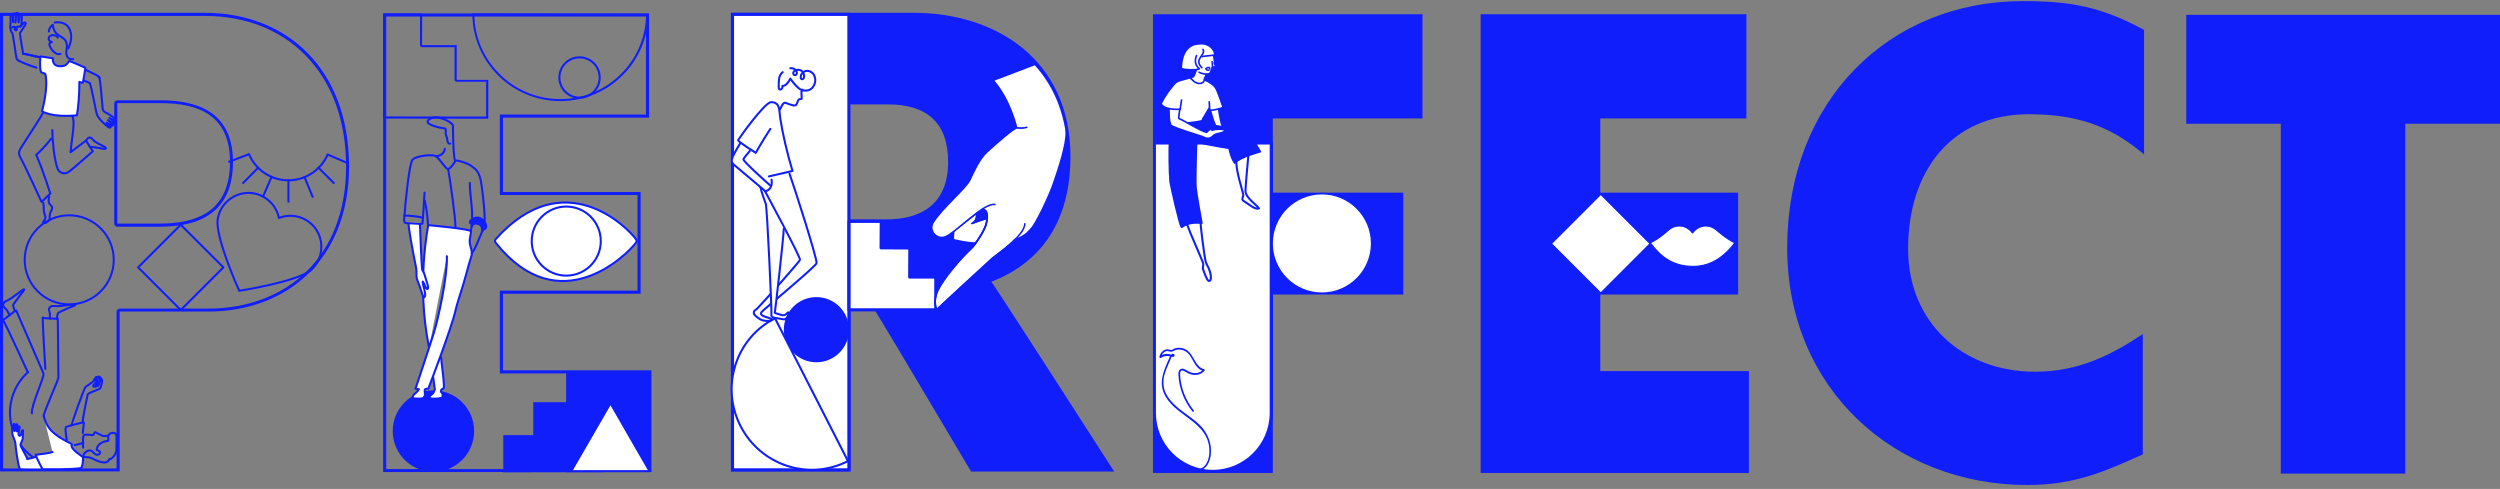<?xml version="1.0" encoding="utf-8"?>
<!-- Generator: Adobe Illustrator 24.3.1, SVG Export Plug-In . SVG Version: 6.00 Build 0)  -->
<svg version="1.1" id="Layer_1" xmlns="http://www.w3.org/2000/svg" xmlns:xlink="http://www.w3.org/1999/xlink" x="0px" y="0px"
	 viewBox="0 0 1600 312.9" style="enable-background:new 0 0 1600 312.9;" xml:space="preserve">
<rect x="0" y="0" width="1600" height="312.9" fill="#808080" stroke="none"/>
<style type="text/css">
	.st0{fill:#101EFB;}
	.st1{fill:#FFFFFF;}
	.st2{fill:#FFFFFF;stroke:#101EFB;stroke-width:1.32;stroke-linecap:round;stroke-linejoin:round;stroke-miterlimit:10;}
	.st3{fill:#101EFB;stroke:#101EFB;stroke-width:1.057;stroke-linecap:round;stroke-linejoin:round;stroke-miterlimit:10;}
	.st4{fill:none;stroke:#101EFB;stroke-width:1.057;stroke-linecap:round;stroke-linejoin:round;stroke-miterlimit:10;}
	.st5{fill:#FFFFFF;stroke:#101EFB;stroke-width:1.057;stroke-linecap:round;stroke-linejoin:round;stroke-miterlimit:10;}
	.st6{fill:#FFFFFF;stroke:#101EFB;stroke-width:1.061;stroke-linecap:round;stroke-linejoin:round;stroke-miterlimit:10;}
	.st7{fill:#FFFFFF;stroke:#101EFB;stroke-width:0.737;stroke-linecap:round;stroke-linejoin:round;stroke-miterlimit:10;}
	.st8{fill:#FFFFFF;stroke:#101EFB;stroke-width:1.006;stroke-linecap:round;stroke-linejoin:round;stroke-miterlimit:10;}
	.st9{fill:#101EFB;stroke:#101EFB;stroke-width:1.1;stroke-linecap:round;stroke-linejoin:round;stroke-miterlimit:10;}
	.st10{fill:none;stroke:#101EFB;stroke-width:1.32;stroke-linecap:round;stroke-linejoin:round;stroke-miterlimit:10;}
	.st11{fill:none;stroke:#101EFB;stroke-width:1.288;stroke-linecap:round;stroke-linejoin:round;stroke-miterlimit:10;}
	.st12{fill:#FFFFFF;stroke:#101EFB;stroke-width:1.992;stroke-linecap:round;stroke-linejoin:round;stroke-miterlimit:10;}
	.st13{fill:#FFFFFF;stroke:#101EFB;stroke-width:1.002;stroke-linecap:round;stroke-linejoin:round;stroke-miterlimit:10;}
	.st14{fill:none;stroke:#101EFB;stroke-width:1.002;stroke-linecap:round;stroke-linejoin:round;stroke-miterlimit:10;}
	.st15{fill:#101EFB;stroke:#101EFB;stroke-width:1.32;stroke-linecap:round;stroke-linejoin:round;stroke-miterlimit:10;}
</style>
<g>
	<g>
		<polygon class="st0" points="737.9,9.1 737.9,302.7 814.6,302.7 814.6,188.5 898.1,188.5 898.1,123.3 814.6,123.3 814.6,75.8 
			910.4,75.8 910.4,9.1 		"/>
		<polygon class="st0" points="947.6,302.7 947.6,9.1 1117.7,9.1 1117.7,75.8 1024.2,75.8 1024.2,123.3 1112.4,123.3 1112.4,188.5 
			1024.2,188.5 1024.2,237.5 1119.3,237.5 1119.3,302.7 		"/>
		<g>
			<path class="st0" d="M1143.8,158.6c0-93.9,64.8-157.9,151-157.9c31,0,50.2,3.8,77.4,18.4v79.7c-17.6-14.6-37.2-25.7-73.6-25.7
				c-49.8,0-77.4,36.4-77.4,86.2c0,47.1,34.9,78.6,81.2,78.6c28.3,0,49.4-11.1,69-24.1v77c-24.1,10.8-43.3,19.6-74,19.6
				C1212.7,310.3,1143.8,249,1143.8,158.6"/>
		</g>
		<polygon class="st0" points="1459.7,303.1 1459.7,79.2 1399.2,79.2 1399.2,9.5 1600,9.5 1600,79.2 1539.4,79.2 1539.4,303.1 		"/>
		<g>
			<g>
				<path class="st1" d="M776.3,301.7c-20.6,0-37.4-16.8-37.4-37.4V91.5h74.7v172.8C813.6,284.9,796.9,301.7,776.3,301.7z"/>
				<path class="st0" d="M812.6,92.5v171.8c0,20-16.3,36.4-36.4,36.4s-36.4-16.3-36.4-36.4V92.5H812.6 M814.6,90.5h-76.7v173.8
					c0,21.2,17.2,38.4,38.4,38.4c21.2,0,38.4-17.2,38.4-38.4V90.5L814.6,90.5z"/>
			</g>
			<g>
				<g>
					<path class="st0" d="M757.2,301.8c1.7-0.8,4.2-0.2,6.1-0.1c1.7,0,3.6-0.1,5.2-0.7c3.1-1.1,4.9-3.9,5.8-7c2-7-0.1-14.6-4.7-20.1
						c-4.7-5.5-11.2-8.9-16.6-13.7c-2.7-2.4-5.2-5.1-6.8-8.4c-1.8-3.7-2-7.7-1-11.7c0.6-2.3,1.5-4.6,2.5-6.8
						c0.5-1.1,0.9-2.1,1.4-3.2c0.3-0.7,0.5-1.6,1-2.2c0-0.1,0.3-0.3,0.4-0.4c0.1-0.4,0-0.3-0.2-0.4c-0.2-0.1-0.6-0.1-0.8-0.2
						c-0.7-0.2-1.3-0.3-2-0.4c-1.9-0.1-3.7,0.4-5.3,1.4c0.3,0.2,0.6,0.4,0.9,0.7c0.3-1.6,1.5-3.3,3.1-3.8c1.2-0.4,2.1,0.3,3.3,0.3
						c0.4,0,0.8-0.1,1.2-0.3c0.9-0.4,1.7-0.9,2.7-1c1.8-0.3,3.8,0.1,5.4,1.1c5,3.1,5.2,11.1,11.6,12.6c-0.1-0.3-0.2-0.7-0.3-1
						c-2.7,3.1-7.1,2.8-10.3,0.7c-1.3-0.8-3-1.9-4.5-0.8c-1.2,0.9-1.2,2.6-1.1,3.9c0.5,8.4,3.7,16.6,9,23.1c0.5,0.6,1.3-0.3,0.8-0.8
						c-5.1-6.3-8.2-14.2-8.7-22.3c0-0.8-0.2-1.9,0.3-2.6c0.8-1.2,2.3-0.2,3.2,0.3c1.3,0.8,2.7,1.5,4.2,1.8c2.9,0.5,5.9-0.2,7.9-2.5
						c0.3-0.3,0.2-0.9-0.3-1c-3.6-0.9-5.3-4.5-7-7.4c-1.6-2.8-3.6-5.3-6.9-6.1c-1.6-0.4-3.3-0.3-4.9,0.2c-0.7,0.3-1.6,1-2.3,1
						c-0.5,0-1.1-0.3-1.6-0.4c-2.9-0.5-5.4,2.1-5.9,4.8c-0.1,0.5,0.4,1,0.9,0.7c1.8-1.2,3.9-1.6,6-1c0.7,0.2,1.8,0.6,2.5,0.1
						c0.8-0.6,0.2-1.7-0.7-1.8c-0.9-0.1-1.6,1-1.9,1.7c-3.2,7.3-7.4,15.3-4,23.3c6.1,14.7,27.4,17.7,29.1,35.1
						c0.4,4.2-0.3,9.9-4,12.6c-2,1.4-4.6,1.6-6.9,1.5c-2-0.1-4.3-0.6-6.2,0.3C755.9,301.1,756.5,302.1,757.2,301.8L757.2,301.8z"/>
				</g>
			</g>
			<g>
				<path class="st1" d="M756,43.8c0-4.8,1.1-12.5,7.5-14.9c3.8-1.4,8.3-1.4,11.2,1c3,2.5,2.5,4.3,2.6,5c0,0.4-1.1,0.5-1.1,0.5
					s0.3,2,0.4,3c0.1,1,1.1,3.7,1.5,4c0.3,0.3-2.2,1.1-2.5,1.5c-0.3,0.4-0.6,3.1-1.9,3.2c-1.5,0.2-1.9,0.4-2.3,1.9
					c-0.2,0.9-1,3.2-1.7,3.8c-1,0.8-3.1,1-4.7-0.3c-1.6-1.3-2.2-1.7-2.7-2.7c-0.1-0.3,1.4-0.2,1.8-1.1c0.4-0.9,2.6-4.2,1.4-4.1
					C760.1,45,756,43.8,756,43.8z"/>
				<path class="st1" d="M779.9,69.4c0,0,1.2,7.3,1.4,8.1c0.2,0.8,1.5,4.3,1.5,4.3l-4.7-1c0,0-1.4-2.8-1.9-4.3
					c-0.5-1.5-0.1-1-0.4-1.5c-0.2-0.5-1.3-4-1.1-4.6C775.1,69.7,779.9,69.4,779.9,69.4z"/>
				<path class="st1" d="M756.2,64l-0.9,5.9c0,0-10.1,0.9-12.2-3.5c2.4-5.4,8.1-12.7,9.9-13.9c1.8-1.2,7.1-2.1,8.5-2.7
					c0.5-0.2,2.5,3.2,5.5,3.6c3.3,0.4,3.9-2.3,3.9-2.3c2.4,1,5.3,2.7,6.9,4.8c1.6,2.2,5,12.9,5,12.9s-4.6,1.7-8.6,1.8
					c0-2-0.3-5.4-0.3-5.4s0.2,3.4,0.2,3.5c-0.8,1.7-4.2,7-4.4,7.5c-0.6,1.6,0.2,3.2,0.2,3.2l-8.7,0l-7-3.7L756.2,64z"/>
				<path class="st2" d="M768.4,142.4c0,3.8,2.6,22.6,3.1,24.5c0.6,2.3,1.2,2.8,2,4.6c1.8,4.2,2.1,8.6,0.1,8.3
					c-1.2-0.2-3-5.8-3.6-7.4c-0.5-1.6,0.5-2.7-0.1-4.3c-0.5-1.6-8.7-20-10.3-24.8"/>
				<path class="st3" d="M765.9,86.9c0,2.2-0.9,26.2-0.5,33.1c0.2,3.2,3.8,22.8,3.8,22.8c-2.2,0-7.6-1.1-13,2.7
					c-1.4-1.4-7.1-27.4-7.3-29.1c-0.6-6.3-0.8-21.6-0.3-26c0.3-2.2,2.8-8.7,3.8-9.7"/>
				<path class="st2" d="M798.9,100.1c0,0-1.9,20.1-1.8,22.3c0.3,4.5,7.7,9.1,8.6,11c-2.7,0.9-6.4-2.8-9.7-4.7c-1.8-1-0.2-2.9-0.3-4
					c-0.2-2-4.7-15.2-4.4-21.1"/>
				<path class="st3" d="M752.1,79.1c-0.1,0.4,12-0.5,17.2-1.8c-0.1,1,0.4,1.8,0.4,1.8s25.6,4,27.9,5.1c2.6,1.3,9,12.9,9,12.9
					s-13.2,3.5-16.4,7.3c-2.4-3.3-3.6-9.5-3.6-9.5s-14.5-2.1-20.5-4.1L752.1,79.1z"/>
				<path class="st4" d="M774.7,70.7c0.8,3.2,2.4,8.5,3.5,10"/>
				<path class="st4" d="M779.9,69.9c0.5,2.3,1.3,8.8,2.6,11.2"/>
				<path class="st4" d="M775.7,39.5c0.1-0.1,0.3,2.1,0.3,2.9c0,0.7-1.1,3.2-1.3,3.9c-0.3,0.7-1.3,1.4-3.3,1.1
					c-1.8-0.2-3.6-0.8-4-1.2"/>
				<path class="st4" d="M773.5,39"/>
				<path class="st4" d="M771.7,44.1c0.6-0.4,1-0.9,1.2-0.9c0.2,0,0.3,0.2,0.5,0.1s0.4-0.2,0.6-0.1c0.1,0.2,0.4,0.7,0.3,0.8"/>
				<path class="st4" d="M772.3,44.7c0.5,0.3,1.1,0.3,1.5,0.1"/>
				<path class="st4" d="M770.7,51c0.2-1.2,1.4-3.2,1.6-3.5"/>
				<path class="st4" d="M768.4,39.1"/>
				<path class="st5" d="M748.2,69.5c0,0-0.3,8.5,1.2,10.6c1.3,1.7,20.9,7.3,21.5,7.9s2.4,0.6,3.3,0.4c1.3-0.4,2.2-1.7,3.4-2.3
					c2.1-1,6.7-1,6.2-3c-2.1-0.6-5-0.4-6.1-0.3c-0.5,0.1-1.2,0.3-2,0.6l1.5-0.6c0.8-0.4,0.3-0.7-0.5-0.6c-2.6,0.3-3.7,1.7-4.5,2.5
					c-4.5-1.1-15-8-17.7-8.8c-0.3-1.3,0.6-6,0.6-6"/>
				<path class="st4" d="M756.2,64l-0.9,5.9c0,0-10.1,0.9-12.2-3.5c2.4-5.4,8.1-12.7,9.9-13.9c1.8-1.2,7.1-2.1,8.5-2.7
					c0.5-0.2,2.5,3.2,5.5,3.6c3.3,0.4,3.9-2.3,3.9-2.3c2.4,1,5.3,2.7,6.9,4.8c1.6,2.2,5,12.9,5,12.9s-4.6,1.7-8.6,1.8
					c0-2-0.3-5.4-0.3-5.4s0.2,3.4,0.2,3.5c-0.8,1.7-4.2,7-4.4,7.5c-0.6,1.6,0.2,3.2,0.2,3.2"/>
				<path class="st4" d="M769.9,31.6c2.1,3.6-6.3,6.2-0.7,11.7"/>
				<path class="st4" d="M765.8,35.6c-1.1,2.7-1.4,5.6,1.8,8.5c-2.3,0.9-9.2,0.7-11.6-0.2c0.2-5.4,1.2-11,5.7-14.1
					c2.6-1.8,4.8-1.6,6.6-1.8c5.6-0.4,9.6,4.2,9,7.2c-2.8,0.5-5.3,0.5-8,1"/>
				<path class="st4" d="M775.9,43.2c0.7-0.2,1.6-0.5,2.3-0.7c-0.6-0.8-0.8-1.5-1.1-2.3"/>
				<path class="st4" d="M765.5,44.7c-0.2,1.1-1.1,3.5-1.4,3.9c-0.2,0.4-1,1-2.2,1.2"/>
			</g>
		</g>
		<circle class="st6" cx="846" cy="155.8" r="31.9"/>
		<path class="st7" d="M1098.6,147.3c-1.9-1.7-4.3-2.7-6.9-2.7c-3.5,0-6.5,1.8-8.5,4.5c-2-2.7-5-4.5-8.5-4.5c-2.6,0-5.1,1-6.9,2.7
			c0,0-6.2,5.7-11.6,8.1c5.6,7.5,13.1,15.1,27.4,15.1c12.6,0,21-7.6,26.7-15.1C1104.9,152.9,1098.6,147.3,1098.6,147.3z"/>
		
			<rect x="1002.1" y="133.4" transform="matrix(0.707 -0.707 0.707 0.707 189.924 770.117)" class="st8" width="44.9" height="44.9"/>
	</g>
	<g>
		<g>
			<path class="st0" d="M131.1,10.2c25.8,0,48.1,8.7,64.3,25.1c17,17.2,26.1,41.9,26.1,71.4c0,27.8-8.9,51.1-25.7,67.4
				c-15.6,15.1-37.8,23.4-62.3,23.4H76.6c-1.1,0-2,0.9-2,2v100.3H2V10.2H131.1 M75.1,145.1h26.8c14.1,0,24.8-2.6,32.5-8
				c9.8-6.8,14.7-18,14.7-33.4c0-14.3-4.6-24.8-13.6-31.3c-7.7-5.5-18.4-8.2-32.9-8.2H75.1c-1.1,0-2,0.9-2,2v77
				C73.1,144.2,74,145.1,75.1,145.1 M131.1,8.2H0v293.5h76.6V199.4h56.7c49.8,0,90.1-33,90.1-92.8C223.4,43.8,183.2,8.2,131.1,8.2
				L131.1,8.2z M75.1,143.1V66h27.6c25.3,0,44.5,8.4,44.5,37.6c0,32.2-21.8,39.5-45.2,39.5H75.1L75.1,143.1z"/>
		</g>
	</g>
	<g>
		<path class="st0" d="M413.4,10.6v62.7h-91.5h-2v2v47.5v2h2H408V186h-86.1h-2v2V237v2h2h93v61.2H247.2V10.6H413.4 M415.4,8.6H245.2
			v293.5h171.7V237h-95V188H410v-65.1h-88.1V75.3h93.5V8.6L415.4,8.6z"/>
	</g>
	<g>
		<path class="st0" d="M542.8,66.8v73.6h24.5c21.1,0,39.5-8.8,39.5-36.8c0-24.9-13.4-36.8-38.7-36.8H542.8z M559.7,198.2h-15.3
			v103.5h-76.6V8.2h116.9c52.1,0,100.4,29.5,100.4,92c0,40.2-17.7,67.4-50.6,80.1c7.7,11.1,78.6,121.5,78.6,121.5h-91.6
			C621.4,301.7,568.1,211.7,559.7,198.2"/>
	</g>
	<circle class="st9" cx="277.4" cy="275.9" r="25.5"/>
	<circle class="st10" cx="370.9" cy="49.6" r="12.9"/>
	<g>
		<rect x="362.6" y="238.2" class="st0" width="53.6" height="64"/>
		<polygon class="st0" points="362.4,238.1 362.4,257.4 341.3,257.4 341.3,278.5 322.1,278.5 322.1,302.3 386.2,302.2 386.1,238.1 
					"/>
	</g>
	<g>
		<path class="st0" d="M268.8,10l0,18.9c0,0.4,0.1,0.7,0.4,0.9s0.6,0.4,0.9,0.4l20.8,0l0,20.8c0,0.4,0.1,0.7,0.4,0.9
			c0.2,0.2,0.6,0.4,0.9,0.4l18.9,0l0,22.3l-64.7-0.1l0.1-64.6L268.8,10 M270.2,8.6l-24.9,0l-0.1,67.3l67.3,0.1l0-24.9l-20.2,0
			l0-22.2l-22.2,0L270.2,8.6L270.2,8.6z"/>
	</g>
	<g>
		<path class="st0" d="M303.6,10l109.9,0.1c-0.7,29.5-25.1,53.3-54.9,53.3l-0.1,0c-14.7,0-28.5-5.7-38.8-16.1
			C309.6,37.3,303.9,24.1,303.6,10 M302.3,8.6c0,30.9,25.1,56,56.2,56.1c0,0,0,0,0.1,0c31,0,56.2-25,56.3-55.9L302.3,8.6L302.3,8.6z
			"/>
	</g>
	<g>
		<path class="st2" d="M317.2,155.3c40.8,51.4,84.6,7.3,89.9-0.1c0.4-0.6,0.4-1.4,0-2c-5.3-7.4-46-49.1-89.9-0.1
			C316.7,153.8,316.7,154.7,317.2,155.3z"/>
		<circle class="st2" cx="362.4" cy="154.3" r="22.1"/>
	</g>
	<g>
		<g>
			<path class="st2" d="M277.1,240.5c0.6,4.5,1.2,8.6,1.2,8.6s-0.4,1-0.8,2.1c-0.4,1-4,2.7-2.2,3.6c1.2,0.6,4.5,0.4,7.2-0.1
				c1-0.2,1.1-2.7,0.1-3.5s0-2.5,1.2-2.5c1.2,0-1.5-18-1.5-20"/>
			<path class="st2" d="M286,164c0.4,13.3-5.6,40.2-8.3,48.9s-11.8,35.9-11.8,35.9l2.2,0.3c0,0-0.9,1.6-2.5,2.8
				c-1.5,1.2-2.1,3.1-0.6,3.1c0.5,0,4.7,0.4,5.7-0.2c2.1-1.1,0.9-4.2,1.1-5.2s2.3-0.8,2.3-0.8s15.4-40.1,17.6-50.8
				c0.9-4.3,4.3-13.5,6.6-22.3c0.9-3.6,2.7-9.6,3.6-12.5c0.8-2.6-1.9-6.6-1.2-10.1c0.5-2.8,0.8-4.6,0.8-5c0-1.6-27.4-4-27.4-4
				s-7.9,37.7,0.5,78.3"/>
			<path class="st10" d="M301.9,144.7c0,0,1.2-2.3,3.9-1.5c3.1,1,2.7,3.4,2.7,5.1c3.2-2.8,1.1-18.3-0.2-29.2s-5-11.3-6.7-12.9
				c-1.7-1.6-10.1-4.3-10.3-3.2c-0.2,1-3.1,5-4.5,5.2c-1.4,0.2-5.3-6.6-8.1-8.4c-1.7-1-12.6-0.3-14.8,2.6
				c-2.2,2.9-4.9,32.2-4.9,34.2c0,2.1-1.4,6,1.1,6.2c2.5,0.2,10.1,1.2,10.3,0.1c0.2-1,1.3-19.6,1.3-19.6"/>
			<path class="st10" d="M300.7,117.1c-0.1,8.9,3,20.4,0.6,30.7"/>
			<path class="st2" d="M261.5,143.6c0,2.3,2.4,16,4.8,27.8c0.6,3-0.2,5.6,0.8,7.9c2.2,5.1,3.6,11.2,4.2,11
				c2.4-0.7-1.3-8.7-0.7-10.1c0.6,0.5,2.2,5.5,3.1,4.7c1-0.9-0.9-4.9-1.9-8.9c-0.5-1.9-1.6-2.9-1.7-3.8c-0.5-6-1.3-27.9-1.3-28.3"/>
			<path class="st10" d="M286.8,108.2c0.6,2.5,4.9,31.5,4.7,37.5"/>
			<path class="st10" d="M271.9,128.5c1.1,4.7,2,13.5,2,15.5"/>
			<path class="st10" d="M258.8,138c2.5-0.2,10.5,0.8,11.1,1.2"/>
			<path class="st10" d="M278.7,99.8c2.1,0.6,5.8-1.5,6-4.6"/>
			<path class="st10" d="M291.3,103c-1.3-2.5-1.4-20.6-1.4-22.6c0-2-9-6.4-12.8-5.1s-4.7,3-1.5,4.5s7.5,2.2,9,2.4
				c1.5,0.2,0,2.2,1,4.7c1,2.5,0.5,5.5,2.5,5"/>
			<path class="st10" d="M308.4,148.6c-1.2,2.5-4.8,12.4-6.6,13.4"/>
		</g>
		<g>
			<g>
				<path class="st0" d="M303.7,143.5c0,0,0.3-0.2,0.3-0.2c-0.2,0.2-0.3,0.2-0.1,0.1c0,0,0.1-0.1,0.2-0.1c0.2-0.1,0.4-0.3,0.6-0.4
					c0.1,0,0.3-0.1,0.4-0.2c-0.1,0-0.2,0.1-0.3,0.1c0.1,0,0.1-0.1,0.2-0.1c0.1,0,0.2-0.1,0.3-0.1c0,0,0.1,0,0.1,0c0.2,0,0.2,0-0.2,0
					c0.1,0,0.3,0,0.4,0c0.1,0,0.2,0,0.4,0c-0.5,0-0.3,0-0.1,0c0.1,0,0.2,0.1,0.3,0.1c0.4,0.1-0.4-0.2-0.1,0c0.1,0.1,0.2,0.1,0.3,0.2
					c0.2,0.1,0.4,0.3,0.6,0.4c0.2,0.1-0.4-0.3,0,0c0.1,0.1,0.2,0.2,0.3,0.2c0.1,0.1,0.1,0.1,0.2,0.2c0.3,0.2-0.3-0.4-0.1-0.2
					c0.1,0.1,0.2,0.3,0.2,0.4c0,0.1,0.1,0.2,0.1,0.2c0.2,0.3-0.2-0.5-0.1-0.1c0.1,0.3,0.2,0.7,0.3,1c0.1,0.3,0-0.5,0-0.2
					c0,0.1,0,0.1,0,0.2c0,0.4,0.1-0.4,0-0.3c-0.1,0.2,0.3-0.5,0.1-0.3c-0.3,0.4-0.3,1.1-0.2,1.5c0.1,0.5,0.5,1,0.9,1.2
					c0.5,0.2,1,0.4,1.5,0.2c0.5-0.2,0.9-0.5,1.2-0.9c0.7-0.9,0.4-2.4,0-3.4c-0.2-0.5-0.4-1.1-0.7-1.5c-0.4-0.7-1-1.1-1.7-1.6
					c-1.1-0.9-2.5-1.4-4-1.3c-1.7,0.2-3,1-4.3,2.1c-0.8,0.7-0.7,2.1,0,2.8C301.7,144.3,302.8,144.2,303.7,143.5L303.7,143.5z"/>
			</g>
		</g>
	</g>
	<g>
		
			<rect x="96.4" y="151.8" transform="matrix(0.707 -0.707 0.707 0.707 -87.079 131.956)" class="st10" width="38.6" height="38.6"/>
		<g>
			<path class="st10" d="M31.4,125.9c-0.2,0.9-0.7,3.6,0.6,4.9c0.5,0.5,1.3,1.3,1.4,2c0.1,0.8-0.3,1.6-1,2.8
				c-0.5,0.8-0.7,3.4-0.6,4.3s-1.6,2.2-2.2,2.6c-0.6,0.3-2.5,0.3-2-0.3c0.4-0.5,1.6-2.1,1.5-3.3c-0.2-1.2-1.2-3.1-1.1-4.9
				c0.1-1.8-0.3-4.2-0.3-4.2"/>
			<path class="st10" d="M28.9,37.1c-6.2-0.8-9.2-2-14.2-2.8"/>
			<path class="st10" d="M57.5,53.3c-0.3-0.7-8.9-3.4-8.9-3.4"/>
			<path class="st10" d="M48,41.6c1,0.3,10.6,4.9,14,6.6c0.7,0.4,1.3,1,1.6,1.6"/>
			<path class="st10" d="M55,90c0.6-0.5,0.9-1.1,1.1-1.4c0.3-0.3,1.8-1.4,3.1,0.5c1.5,2.3,8.2,4.7,8.5,5.5c0.3,0.8-1.3,0.9-2.7,0.4
				c-0.9-0.3-7.6-1.1-7.6-1.1"/>
			<path class="st10" d="M36.1,24.5"/>
			<g>
				<path class="st10" d="M38.7,34.5c-0.8,0.2-1.9,0.2-2.5-0.1c-1.8-0.9-3.8-3.1-4.6-5.6c-0.6-1.7,2.5-1.8,1.4-2
					c-1.6-0.3-2-1.8-1.9-2.2c0.2-1.3,1.2-2,2.5-2.1c0.8-0.1,2.8,0.1,3.4,1.6"/>
				<path class="st10" d="M31.3,20.2c0-2.7,2.5-4.3,2.5-4.3s0.2,3.5,2.3,5.5c3.3,3.1,7.8,3,6.5,10.6c-1,5.7,3,6.3,4.2,5.8"/>
				<path class="st10" d="M35,14.4c4.8-0.7,9.7,1,10.5,7.8c0.5,4.3-1.8,8.8-1.8,8.8"/>
			</g>
			<path class="st10" d="M25.8,36.7c-4.2-0.7-7-1.7-11-2.3l0,0"/>
			<path class="st10" d="M11.9,38.8c1.6,0.9,6,2.8,11.4,4.5"/>
			<path class="st10" d="M14.8,34.3L14.8,34.3c0,0-2.2-12.6-2-13.1c0.1-0.5,3.7-5.3,3.7-6.2c0-0.9-1.2-0.8-1.6-0.1
				C14.5,15.6,13,17,13,17l0.6-0.6c0.1-1.2,0.6-6.6,0.3-7.1c-0.3-0.6-1.3-0.4-1.3,0.4c-0.2,3.2-0.9,5.3-0.8,4.6c0,0,0-5.2-0.2-5.7
				c-0.2-0.5-1.4-0.5-1.4,0.6c0.1,2.7-0.3,5.2-0.3,5.2s0.3-5.2,0-5.6C9.5,8.4,8.4,8.4,8.4,9.5c0,0.8,0,4.7,0,4.7s-0.1-3.7-0.4-4.3
				c-0.3-0.6-1.2-0.5-1.3,0.6c-0.1,1.1,0.3,3.1,0,4.8c-0.5,2.9,0.4,5.2,1.2,5.9C8.4,21.9,10,34.8,10.5,37c0.1,0.4,0.2,0.8,0.6,1.2
				c0.1,0.1,0.2,0.2,0.3,0.3c0.1,0.1,0.3,0.2,0.5,0.3"/>
			<path class="st10" d="M13,17c0,0-3-0.4-3.6,1.4c-0.4,1.1,1.3,1.4,1.4,0.4c0.1-0.9-1.8-2.5-3.1-1.2"/>
			<path class="st10" d="M57.5,53.3L57.5,53.3c1.2,2.7,3.9,18.4,4.6,20.1c1.1,3,6.3,7.4,7.5,8.1c1,0.6,1.5-0.4,1.2-0.6
				c-1.1-0.8-3-2.6-2.8-2.5c0,0,3.1,1.9,3.3,2c0.5,0.4,1.3-0.3,0.8-0.8c-0.4-0.4-3-2.7-3-2.7s2.8,1.8,3.5,2.2
				c0.6,0.4,1.1-0.4,0.8-0.9c-0.3-0.4-3.4-2.7-3.4-2.7s2.7,1.4,3.2,1.6c0.5,0.2,1.3-0.4,0.7-1c-0.4-0.4-3.7-2.7-4.9-3.4
				c-1.4-0.8-3-1.1-3.3-3.1c-0.3-2-1-13.9-1.8-18.4c0-0.5-0.1-1-0.3-1.4c0,0,0-0.1,0-0.1c-0.1-0.2-0.3-0.5-0.5-0.7"/>
			<path class="st10" d="M27.9,71.3C27.1,74,14.2,93,13,95.3c-1.1,2.1-1.1,3.7,0.2,5.8c1.9,3.1,13.4,28.1,13.4,28.1l5.6-5.3
				c0,0-4.2-13.6-9-24.8c3.7-3.1,9-9.5,9.5-10.3"/>
			<path class="st10" d="M33.5,83.3c-0.1,4.3,1,18.5,3.3,24.4c0.1,0.4,0.3,0.9,0.6,1.2c0.3,0.5,0.6,0.9,1,1.1
				c0.3,0.2,0.6,0.3,0.9,0.5c0.6,0.3,1.2,0.4,1.9,0.4c0.7,0,1.3-0.1,1.9-0.4c0,0,0,0,0,0c0.1,0,0.2-0.1,0.4-0.2c0,0,0,0,0,0
				c0.1-0.1,0.2-0.1,0.3-0.2c0,0,0,0,0,0c0.1-0.1,0.2-0.1,0.3-0.2c0,0,0,0,0,0c0.1-0.1,0.2-0.2,0.3-0.2c0,0,0,0,0,0
				c2.7-2,15-12.9,15-12.9L55,90l-9.8,7.4c0.6-9.9,4-21.4-0.2-25"/>
			<path class="st2" d="M33.9,37.3l-8-1.2c0,0-0.8,6.4,0.3,9.9c0.2,0.5,2.7,1,2.8,1.4c2.2,8.3-2.1,23.8-2.1,23.8s6,4.2,22.3,2.6
				c1-5.6,1.6-13.2,1.6-21.4c0.7,0.1,1.5,0.6,2.2,0.6c1-4.6,1.6-9.6,1.6-9.6s-8.4-3.9-10.4-4.3c-1.1,1.6-2,3.3-5.4,3.3
				C32.9,42.5,33.9,37.3,33.9,37.3z"/>
		</g>
		<g>
			<path class="st10" d="M69.3,279c0-2.1,5.3-3.1,5.3,0c0,3.2-0.1,7-0.1,9.1c0,2.8-3.7,6.5-4.6,5.7c-0.4,1.8-2.1,2.9-6,1.7
				c-5.1-1.6-4.2-3-10.5-3c-0.5-1.3,1.7-4.5,4.3-4.2c1.8,0.3,2.1,1.8,3.5,2.5c1.3,0.7,3.2-0.3,2.8-1.4c-0.3-1-2.1-1.4-2.1-1.4
				s-0.3-4.9,7.4-5.9C69.3,281.5,69.3,279,69.3,279z"/>
			<path class="st10" d="M68.4,279c-0.8,0-2.6,0-2.6,0s-4.6-2.3-4.9-2.4c-0.2-0.2-0.9,0.9-0.9,1.5c-0.1,0.6-2.4,0.2-2.4,0.2l-0.1,0
				c0,0-3.2-0.3-3.6,0.1s-0.8,1.5-0.8,2.6c0,1.1,0.1,5.5,0.1,5.5"/>
			<path class="st10" d="M53.3,283.5c-0.5,0.1-5.5,1.4-5.5,1.4"/>
			<path class="st10" d="M38.2,297.8"/>
			<path class="st10" d="M53,277.1c0.1-0.8,0.7-6.3,0.7-6.7s-11.1,2.5-11.5,2.9c-0.8,1.6,0.6,8.6,0.6,8.6"/>
			<path class="st10" d="M52.8,270.2c0.2-2.5,3.1-17.1,3.4-17.9c0.3-0.8,7.5-3.2,7.8-3.6c0.6-0.8,1.8-4.9,1.2-5.8
				c-0.3-0.4-1-1.4-1.7-1.9c-0.5-0.4-1.1,0.2-0.4,1c0.5,0.6,1,1.3,1,1.3s-0.6,3.2-1.3,3.6c-0.7,0.4-2,0.6-2.6,0.6
				c-0.6,0-0.8-0.4-0.3-1.1c0.5-0.7,2.2-2.1,2.2-2.5c0-0.4,0.1-1.6-0.8-0.9c-0.9,0.6-5.5,4-6.5,4.6s-9.2,24.4-9.1,24.6"/>
			<path class="st10" d="M62.6,241.7c-0.5-0.3-0.7-0.3-1-0.4c-0.3-0.1-0.8,0.7-0.2,1.2"/>
			<path class="st10" d="M62.1,243.2c0.5,0.3,0.8,0.9,0.8,1.1c0,0.2-0.5,2.2-1.2,2.8"/>
			<path class="st10" d="M60.5,243.3c-0.5-0.5-0.3-1.1,0.7-0.4"/>
			<path class="st10" d="M61.8,244.5c0.2,0.4,0.2,0.4,0.1,0.8c-0.1,0.4-0.4,1.4-0.6,1.7"/>
			<path class="st10" d="M20.4,264.5c-0.5-5.3,8.1-23,7.4-25.5c-0.4-1.3-17.2-39.5-17.4-40.2c-0.2-0.7-6,4.6-8.5,5.9
				c3.3,5.9,15.6,32.9,15.8,33.3"/>
			<path class="st10" d="M28,266.3c-0.3-2,8.7-21.5,9.4-24.6L37,204c0,0-8.3-0.1-9.7-0.7c-0.1,2.1,1.7,32.8,1.7,32.8"/>
			<path class="st10" d="M36.4,204.1c0.2-0.8,0.2-3.8,1.2-4.1c1-0.4,6.7-3.2,8-3.6c1.6-0.5,3.6-1.6,2.1-1.6c-1.2-0.1-8,1.2-11.6,1.1
				c-1.4,0-3.4-0.5-4.4,1c-0.8,1.2,0,2.4,0.2,3.6c0.2,1.2-0.1,3.4-0.1,3.4"/>
			<path class="st10" d="M37.7,298.9c-13.8-1.5-26.1-11.2-30-25.4C4,260.3,8.4,246.7,18,238.1"/>
			<path class="st10" d="M9.5,199c-0.2-0.8-1.6-3.4-0.9-4.2c0.7-0.8,4.3-6.1,5.2-7c1.2-1.3,2.3-3.1,1.1-2.5c-1.1,0.5-6.4,5-9.6,6.7
				c-1.2,0.6-3.2,1.3-3.3,3c-0.1,1.4,1.2,2.1,2,3s2.2,3.8,2.2,3.8"/>
			<path class="st2" d="M33,300.4c-2.8,0-19.8,0.3-20.2-0.2c-1.2-1.4-2.8-14.1-2.9-15.9s-0.9-3.2-1.7-5.5c-0.5-1.6-0.4-2.4-0.4-3.1
				c0-0.8,0.7-3.2,0.8-3.9s0.9-0.7,0.8,0.1c-0.1,0.7-0.5,3.7-0.2,4c0.3,0.3,1-3.6,1.1-4c0.1-0.6,1-0.6,0.8,0.3
				c-0.1,0.8-0.7,3.6-0.3,3.9c0.3,0.3,1-2.4,1-2.9c0.1-0.5,0.9-0.5,0.8,0.3c-0.1,0.5-0.8,3.7-0.8,4.3c0,0.7,0.6,1.5,1.2,0.9
				c0.7-0.6,0.7-1,0.8-2c0.1-1,1.1-2.2,0.9-0.6c-0.2,1.6,0.1,4.6-0.4,5.5c-0.5,0.9-0.8,2.1-1.2,2.9c-0.4,0.8,4.6,8.4,4.3,9.3
				c5.4-1,7.2-2.4,10.7-2.5"/>
			<path class="st2" d="M33.6,289.3c-2.6,0.9-6.2,1.1-10.8,1.8c1.1,3.2,4.4,9.2,4.4,9.2s24.3,0.3,24.9-1c1.1-2.2,1.1-6,1-6.6
				c-0.2-0.7-8.7-5.4-7.1-8.2c0.4-0.7-10.6-4.3-15.3-11.6c-1.7-2.7-2.8-6.7-2.8-6.7"/>
		</g>
		<g>
			<line class="st10" x1="184.6" y1="115.3" x2="184.6" y2="129.1"/>
			<line class="st10" x1="203.8" y1="107.3" x2="213.6" y2="117.1"/>
			<line class="st10" x1="155.6" y1="117.1" x2="165.2" y2="107.4"/>
			<g>
				<line class="st10" x1="168.4" y1="125.7" x2="173.8" y2="113.2"/>
			</g>
			<g>
				<line class="st10" x1="200.1" y1="126" x2="194.9" y2="113.3"/>
			</g>
			<path class="st10" d="M146.6,103.5l12.8-4.8h0c4.1,9.8,13.8,16.7,25.2,16.7c11.2,0,20.9-6.8,25.1-16.5v0l12.6,5.4"/>
		</g>
		<path class="st10" d="M195.3,140.5c-5.4-2.9-11.5-3.1-16.8-1c-1.1-5.6-4.6-10.6-10-13.6c-9.6-5.3-21.7-1.7-27,8
			c-1.1,1.9-1.7,4-2.1,6c-2.2,11.1,13.7,46.2,13.7,46.2s37.7-5.8,46.2-13.5c1.5-1.4,2.8-3.1,3.9-5
			C208.5,157.8,205,145.7,195.3,140.5z"/>
		<circle class="st11" cx="44.3" cy="166.3" r="28.5"/>
	</g>
	<g>
		<polygon class="st1" points="365.6,301.5 390.7,258.1 415.8,301.5 		"/>
		<path class="st0" d="M390.7,259.4l23.9,41.5h-47.9L390.7,259.4 M390.7,256.7l-26.2,45.4h52.5L390.7,256.7L390.7,256.7z"/>
	</g>
	<g>
		<rect x="468.8" y="9.2" class="st1" width="74.5" height="291.5"/>
		<path class="st0" d="M542.3,10.2v289.5h-72.5V10.2H542.3 M544.3,8.2h-76.5v293.5h76.5V8.2L544.3,8.2z"/>
	</g>
	<polygon class="st12" points="564,141.7 563.9,158.6 582.3,158.7 582.2,177.3 598.9,177.3 598.9,198.3 543.4,198.3 543.4,141.7 	
		"/>
	<g>
		<path class="st1" d="M651.1,81.5L651.1,81.5c2.1,0.1,3.4,0.4,6.2-0.4l-21,22.6l0.7,26.7c-2-0.5-5.1,0.9-8.5,3.2l2.3,0.8
			c-0.1-0.1-0.3-0.3-0.5-0.4l-1.4-0.5c0.5,0.1,1,0.2,1.4,0.5l19.9,13.8l9.9-10.2l11.4-22.4l10.6-30.1c-2.6-17.7-9.7-32.1-19.8-43.3
			l-25.8,9.8C647.2,64.1,651.1,81.5,651.1,81.5z"/>
		<path class="st13" d="M631.3,139.9c-3.7,0.9-9.2,3.1-9.2,3.1s3.6-1.5,2.9-6.5l-14.6,11.4c-0.3,4.2-0.7,5.4,0.6,5.7
			s8.9,2.1,13.4,1.9c0,0,3.7-5.2,5.3-8.7C632.3,141.4,631.3,139.9,631.3,139.9z"/>
		<path class="st13" d="M655.9,143.3c-0.2,7.9-18.5,20-20.5,21.8c-4.8,4.4-35.4,32.5-35.7,32.9c-0.4,0.5-2.7-5.1,0.5-12.1
			c3.3-7.1,13.7-19.7,21.5-26.9c2.5-2.3,8.2-11.1,9.3-14.9c0.8-2.8,2.2-9.5-2.3-10.1"/>
		<path class="st13" d="M682.4,83.8c0.4,9-5.5,25.7-7.8,32.6c-2.9,8.9-12.1,27.9-14.9,30.2c-0.9,0.8-2.8,4.3-10.4,6.9"/>
		<path class="st13" d="M610.4,147.9c-0.3,4.2-0.7,5.4,0.6,5.7s8.9,2.1,13.4,1.9"/>
		<path class="st13" d="M657.1,81.5c-2.8,0.8-4.1,0.5-6.2,0.4c-2.1-0.1-14.4,11-19.3,15.4c-4.8,4.4-8.4,12.7-11,18.1
			c-2.6,5.3-18.1,18.2-23.5,27.2c-2.7,4.5,1.8,11,7.8,9c6-2,25-22.3,31.8-20.7"/>
		<path class="st14" d="M631.3,139.9c-3.7,0.9-9.2,3.1-9.2,3.1s3.6-1.5,2.9-6.5"/>
		<path class="st14" d="M628.7,133.9c4.5,0.6,3.2,7.3,2.3,10.1c-1.1,3.8-6.8,12.7-9.3,14.9c-7.8,7.3-18.3,19.9-21.5,26.9
			c-3.3,7.1-0.9,12.6-0.5,12.1c0.4-0.5,30.9-28.6,35.7-32.9c2-1.8,20.3-13.9,20.5-21.8"/>
	</g>
	<path class="st2" d="M490.8,123.2c0,0-19-16-20.9-17.6c-1.9-1.7-1.9-3-0.9-5.4c1.1-2.5,4.6-8.3,4.6-8.3"/>
	<path class="st2" d="M479.9,96.6c-1.8,2.1-3.6,4.2-4.1,5.3c-0.6,1.1,17,16.8,17.9,17.4"/>
	<g>
		<circle class="st15" cx="522.5" cy="211" r="20.2"/>
		<path class="st2" d="M542.7,295.1c-25.1,12.8-55.9,2.8-68.8-22.5s-3-56.1,22.1-68.9L542.7,295.1z"/>
		<path class="st2" d="M505.3,111.2c2.6,7.1,17.8,54.5,17.3,57.2c-0.4,2.1-34,29.8-35.2,31.3c-0.8,1.1-0.3,2.2,2.2,3
			c2.5,0.8,6.2,1.7,3.6,2.5c-0.8,0.2-4.9,0.7-7.5-1.4c-1.3-1-4.5-2.7-2.8-5c0.2-0.2,0.9-0.5,1.7-1.3c6.1-6.4,27.2-30.2,27.4-31.2
			c0.3-1.9-21.1-41.4-22.3-43.8c2.1-0.5,4.9-2.4,4.1-7.5"/>
		<path class="st2" d="M501.6,146.5c0,4.4-5.4,52.2-5.7,53.5c-0.1,0.5,1.8,0.7,3.9,1.5c3.6,1.4,4.3-2.9,5.1-1.1
			c0.1,0.9-1.7,4.3-3.2,4c-5.3-1.1-8.5-0.6-8-3.3c0.3-1.6-2.7-67.9-3.6-70.6c-0.7-2-3.1-8.5-3.3-10.4"/>
		<path class="st2" d="M493,82.5c-5.2,7.9-9.3,15.3-9.3,15.3s-11.6-7.2-11.3-8.1c0.3-0.8,17-24.3,21.1-24.3c5.8,0,5.1,5.1,5.8,9.9
			c1.4,9.5,4.6,23.3,7.9,34.1c-1.1,0.3-15.1,3.5-15.1,3.5"/>
		<g>
			<path class="st2" d="M513.6,57.4c-0.3,0.6-0.7,1.4-0.7,1.4s0.2,4.1,0.2,4.4c0,0.2-1,0.1-1.6,0.3c-0.5,0.1-1.1,1.7-1.1,1.7l0,0
				c0,0-0.4,2-1.6,2.3c-1.2,0.3-6.4-1.8-6.4-1.8c-1.7,0.3-2.5,3.3-3.3,4.4"/>
		</g>
		<path class="st10" d="M505.8,43.7c1.5-0.3,3.2,0.5,3.9,1.8c0.3,0.5,0.4,1.1,0.2,1.7c-0.2,0.5-0.7,1-1.3,0.9
			c-0.6-0.1-1-0.8-0.9-1.5s0.6-1.1,1.1-1.4c1.3-0.8,3.2-0.7,4.4,0.3c1.2,1,1.7,2.7,1.3,4.2c-0.2,0.6-0.7,1.2-1.3,1
			c-0.5-0.1-0.7-0.6-0.7-1.1c-0.2-2,1.4-3.9,3.4-4.2s4,0.8,5,2.5c1,1.7,1.1,3.9,0.5,5.7c-0.5,1.4-1.4,2.7-2.6,3.5
			c-2.5,1.5-5.8,1-7.7-0.7c-2-1.8-3.8-3.9-5.3-6.1c-0.8,1.9-3,4.9-5,4.7c0,0.6-0.1,1.3-0.5,1.8s-1.2,0.7-1.6,0.3
			c-0.3-0.3-0.3-0.7-0.3-1.1c-0.1-1.4,0-4.7,0.3-6.1c0.3-1.4,1-2.8,2.2-3.7"/>
	</g>
</g>
</svg>
